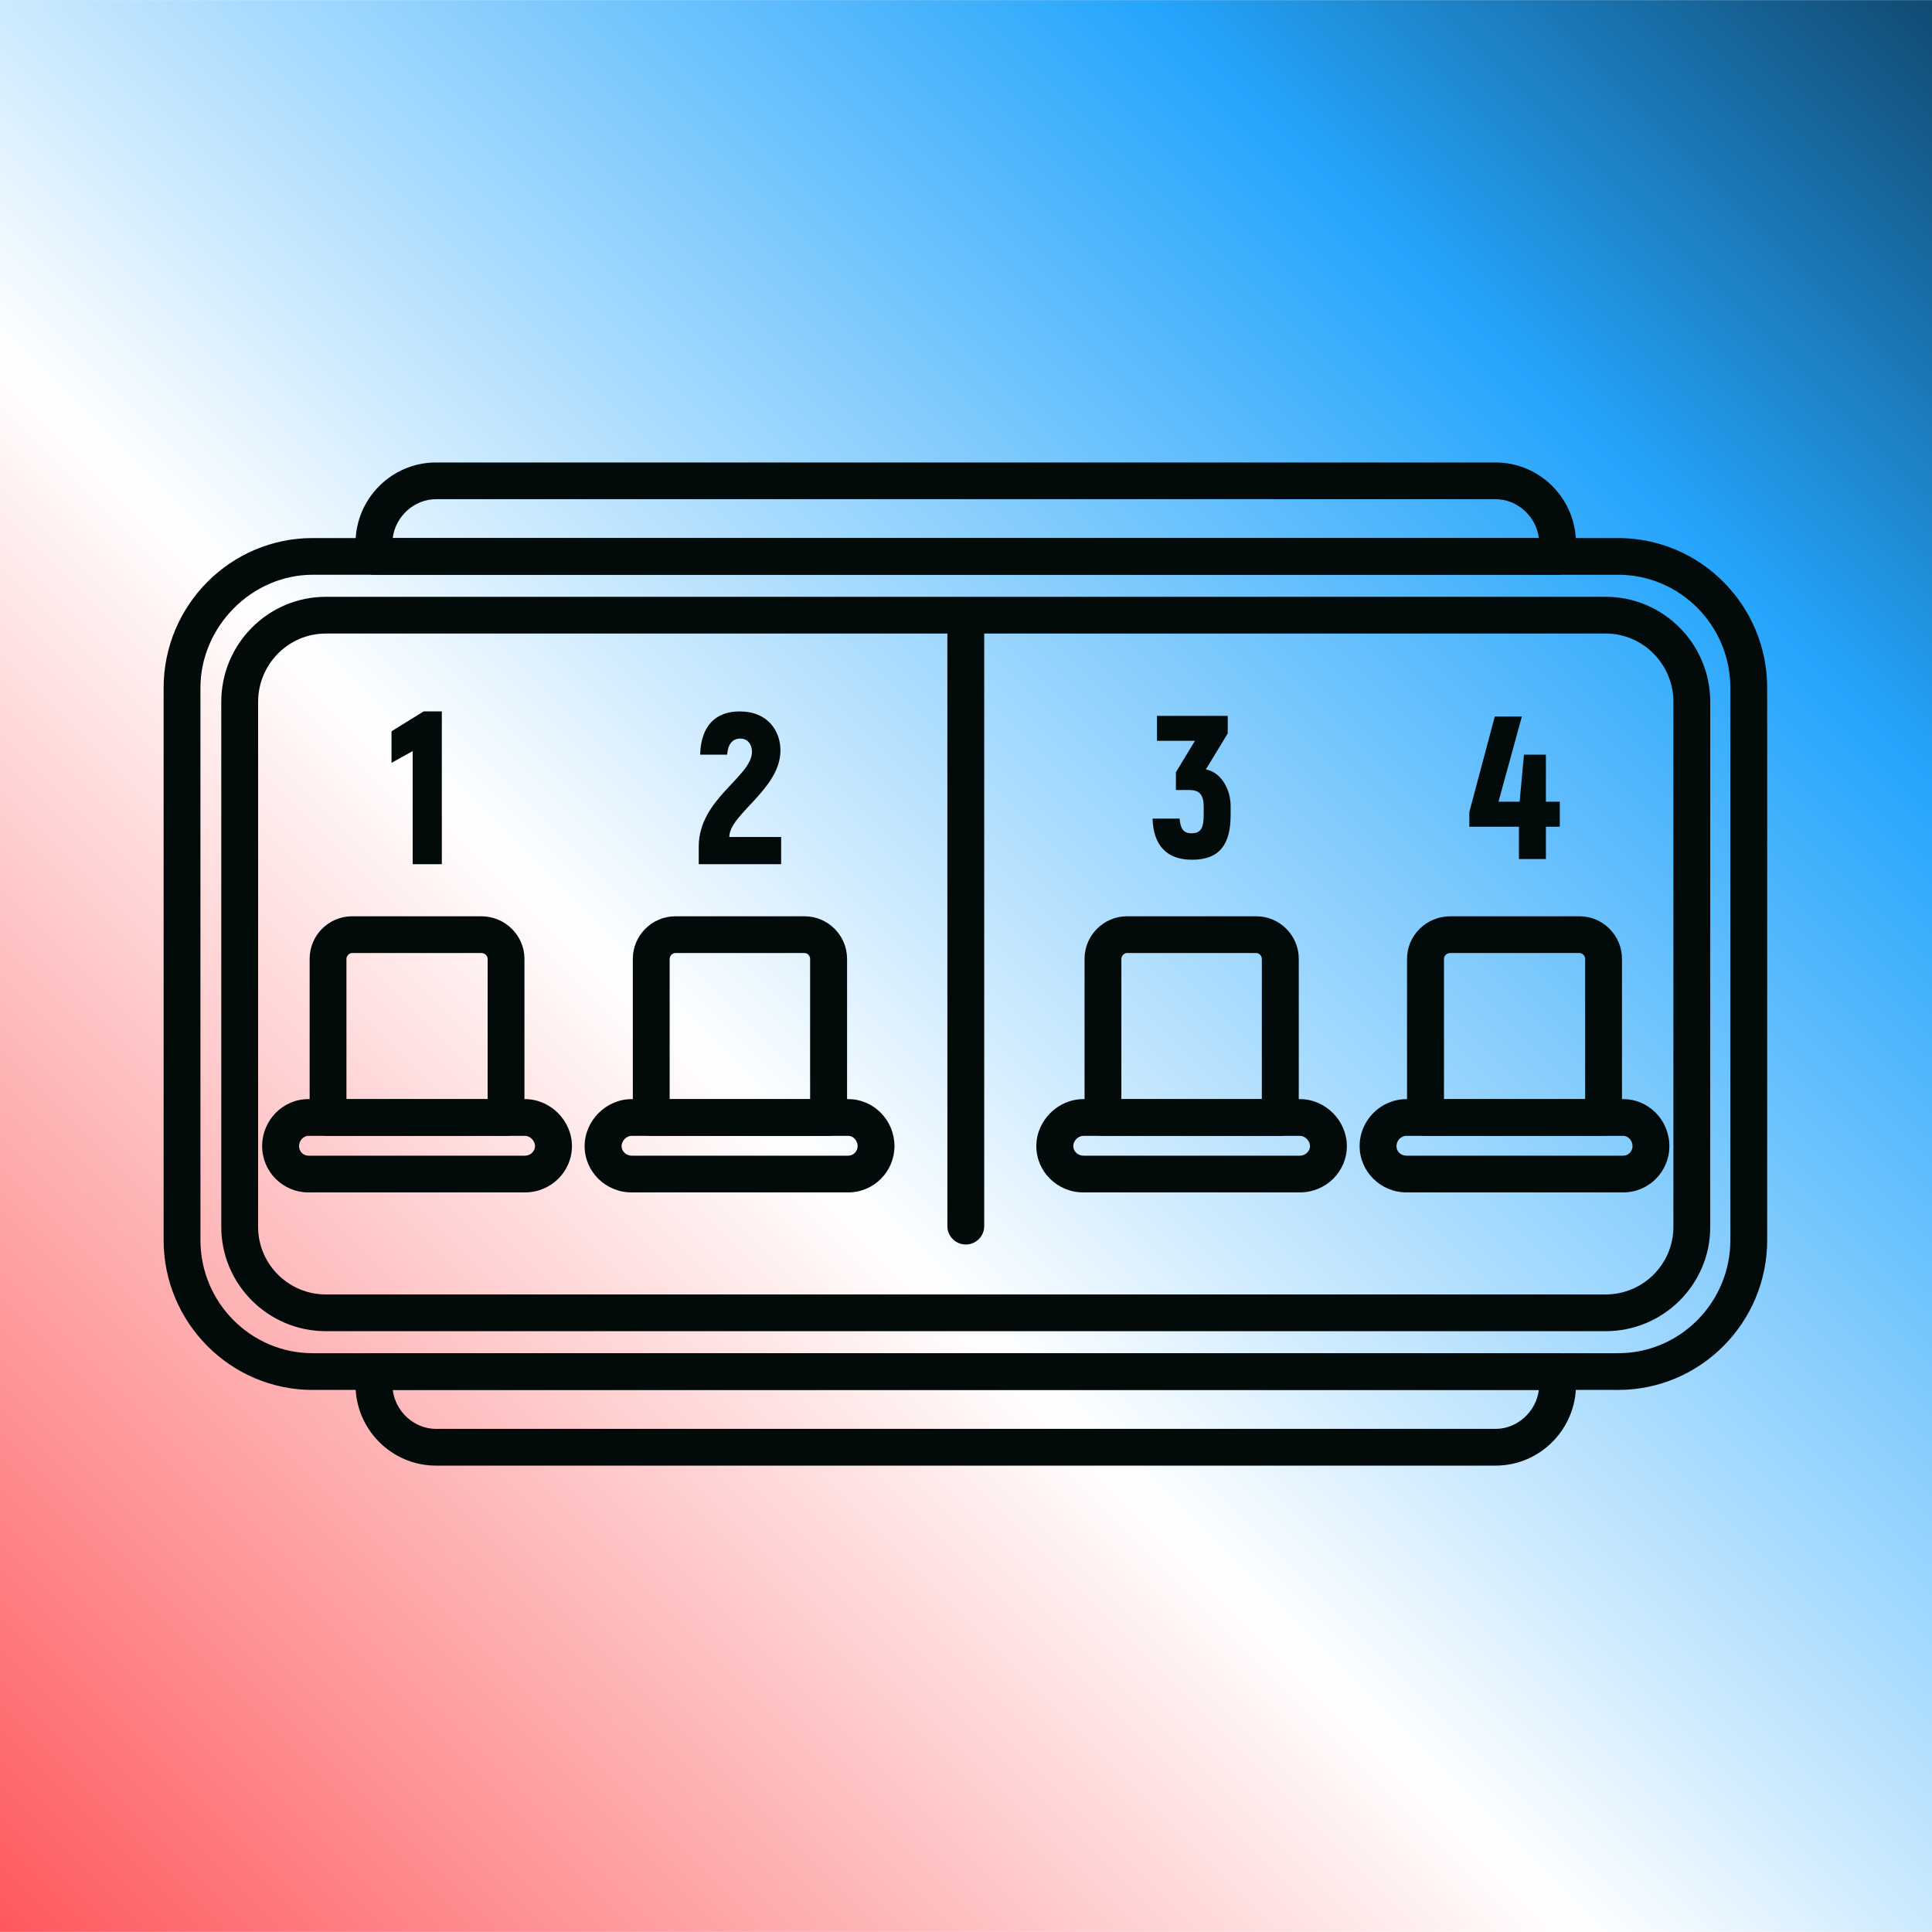 <svg xmlns="http://www.w3.org/2000/svg" xmlns:xlink="http://www.w3.org/1999/xlink" width="100" zoomAndPan="magnify" viewBox="0 0 75 75" height="100" preserveAspectRatio="xMidYMid meet" version="1.0"><defs><clipPath id="0ea6c4e327"><path d="M 0 0.004 L 75 0.004 L 75 74.996 L 0 74.996 Z M 0 0.004 " clip-rule="nonzero"/></clipPath><linearGradient x1="100.003" gradientTransform="matrix(0.25, 0, 0, 0.25, -25, 0.002)" y1="299.997" x2="400.012" gradientUnits="userSpaceOnUse" y2="-0.012" id="a88af1160e"><stop stop-opacity="1" stop-color="rgb(99.431%, 34.479%, 35.901%)" offset="0"/><stop stop-opacity="1" stop-color="rgb(99.435%, 35.104%, 36.511%)" offset="0.004"/><stop stop-opacity="1" stop-color="rgb(99.442%, 35.73%, 37.123%)" offset="0.008"/><stop stop-opacity="1" stop-color="rgb(99.446%, 36.354%, 37.735%)" offset="0.012"/><stop stop-opacity="1" stop-color="rgb(99.452%, 36.98%, 38.347%)" offset="0.016"/><stop stop-opacity="1" stop-color="rgb(99.457%, 37.605%, 38.959%)" offset="0.02"/><stop stop-opacity="1" stop-color="rgb(99.463%, 38.231%, 39.571%)" offset="0.023"/><stop stop-opacity="1" stop-color="rgb(99.467%, 38.857%, 40.182%)" offset="0.027"/><stop stop-opacity="1" stop-color="rgb(99.474%, 39.482%, 40.794%)" offset="0.031"/><stop stop-opacity="1" stop-color="rgb(99.478%, 40.106%, 41.406%)" offset="0.035"/><stop stop-opacity="1" stop-color="rgb(99.484%, 40.732%, 42.018%)" offset="0.039"/><stop stop-opacity="1" stop-color="rgb(99.49%, 41.357%, 42.63%)" offset="0.043"/><stop stop-opacity="1" stop-color="rgb(99.496%, 41.983%, 43.242%)" offset="0.047"/><stop stop-opacity="1" stop-color="rgb(99.501%, 42.607%, 43.852%)" offset="0.051"/><stop stop-opacity="1" stop-color="rgb(99.507%, 43.233%, 44.464%)" offset="0.055"/><stop stop-opacity="1" stop-color="rgb(99.512%, 43.858%, 45.076%)" offset="0.059"/><stop stop-opacity="1" stop-color="rgb(99.518%, 44.484%, 45.688%)" offset="0.062"/><stop stop-opacity="1" stop-color="rgb(99.522%, 45.108%, 46.3%)" offset="0.066"/><stop stop-opacity="1" stop-color="rgb(99.529%, 45.734%, 46.912%)" offset="0.07"/><stop stop-opacity="1" stop-color="rgb(99.533%, 46.359%, 47.523%)" offset="0.074"/><stop stop-opacity="1" stop-color="rgb(99.539%, 46.985%, 48.135%)" offset="0.078"/><stop stop-opacity="1" stop-color="rgb(99.544%, 47.61%, 48.747%)" offset="0.082"/><stop stop-opacity="1" stop-color="rgb(99.55%, 48.236%, 49.359%)" offset="0.086"/><stop stop-opacity="1" stop-color="rgb(99.554%, 48.86%, 49.969%)" offset="0.09"/><stop stop-opacity="1" stop-color="rgb(99.561%, 49.486%, 50.581%)" offset="0.094"/><stop stop-opacity="1" stop-color="rgb(99.565%, 50.111%, 51.193%)" offset="0.098"/><stop stop-opacity="1" stop-color="rgb(99.571%, 50.737%, 51.805%)" offset="0.102"/><stop stop-opacity="1" stop-color="rgb(99.576%, 51.361%, 52.417%)" offset="0.105"/><stop stop-opacity="1" stop-color="rgb(99.582%, 51.987%, 53.029%)" offset="0.109"/><stop stop-opacity="1" stop-color="rgb(99.588%, 52.612%, 53.641%)" offset="0.113"/><stop stop-opacity="1" stop-color="rgb(99.594%, 53.238%, 54.253%)" offset="0.117"/><stop stop-opacity="1" stop-color="rgb(99.599%, 53.864%, 54.865%)" offset="0.121"/><stop stop-opacity="1" stop-color="rgb(99.605%, 54.489%, 55.476%)" offset="0.125"/><stop stop-opacity="1" stop-color="rgb(99.609%, 55.113%, 56.087%)" offset="0.129"/><stop stop-opacity="1" stop-color="rgb(99.615%, 55.739%, 56.699%)" offset="0.133"/><stop stop-opacity="1" stop-color="rgb(99.62%, 56.364%, 57.31%)" offset="0.137"/><stop stop-opacity="1" stop-color="rgb(99.626%, 56.99%, 57.922%)" offset="0.141"/><stop stop-opacity="1" stop-color="rgb(99.631%, 57.614%, 58.534%)" offset="0.145"/><stop stop-opacity="1" stop-color="rgb(99.637%, 58.24%, 59.146%)" offset="0.148"/><stop stop-opacity="1" stop-color="rgb(99.641%, 58.865%, 59.758%)" offset="0.152"/><stop stop-opacity="1" stop-color="rgb(99.648%, 59.491%, 60.37%)" offset="0.156"/><stop stop-opacity="1" stop-color="rgb(99.652%, 60.115%, 60.982%)" offset="0.16"/><stop stop-opacity="1" stop-color="rgb(99.658%, 60.741%, 61.594%)" offset="0.164"/><stop stop-opacity="1" stop-color="rgb(99.663%, 61.366%, 62.204%)" offset="0.168"/><stop stop-opacity="1" stop-color="rgb(99.669%, 61.992%, 62.816%)" offset="0.172"/><stop stop-opacity="1" stop-color="rgb(99.673%, 62.617%, 63.428%)" offset="0.176"/><stop stop-opacity="1" stop-color="rgb(99.68%, 63.243%, 64.04%)" offset="0.18"/><stop stop-opacity="1" stop-color="rgb(99.686%, 63.867%, 64.651%)" offset="0.184"/><stop stop-opacity="1" stop-color="rgb(99.692%, 64.493%, 65.263%)" offset="0.188"/><stop stop-opacity="1" stop-color="rgb(99.696%, 65.118%, 65.875%)" offset="0.191"/><stop stop-opacity="1" stop-color="rgb(99.702%, 65.744%, 66.487%)" offset="0.195"/><stop stop-opacity="1" stop-color="rgb(99.707%, 66.368%, 67.099%)" offset="0.199"/><stop stop-opacity="1" stop-color="rgb(99.713%, 66.994%, 67.711%)" offset="0.203"/><stop stop-opacity="1" stop-color="rgb(99.718%, 67.619%, 68.321%)" offset="0.207"/><stop stop-opacity="1" stop-color="rgb(99.724%, 68.245%, 68.933%)" offset="0.211"/><stop stop-opacity="1" stop-color="rgb(99.728%, 68.871%, 69.545%)" offset="0.215"/><stop stop-opacity="1" stop-color="rgb(99.734%, 69.496%, 70.157%)" offset="0.219"/><stop stop-opacity="1" stop-color="rgb(99.739%, 70.12%, 70.769%)" offset="0.223"/><stop stop-opacity="1" stop-color="rgb(99.745%, 70.746%, 71.381%)" offset="0.227"/><stop stop-opacity="1" stop-color="rgb(99.75%, 71.371%, 71.992%)" offset="0.23"/><stop stop-opacity="1" stop-color="rgb(99.756%, 71.997%, 72.604%)" offset="0.234"/><stop stop-opacity="1" stop-color="rgb(99.76%, 72.621%, 73.216%)" offset="0.238"/><stop stop-opacity="1" stop-color="rgb(99.767%, 73.247%, 73.828%)" offset="0.242"/><stop stop-opacity="1" stop-color="rgb(99.771%, 73.872%, 74.438%)" offset="0.246"/><stop stop-opacity="1" stop-color="rgb(99.777%, 74.498%, 75.05%)" offset="0.25"/><stop stop-opacity="1" stop-color="rgb(99.783%, 75.122%, 75.662%)" offset="0.254"/><stop stop-opacity="1" stop-color="rgb(99.789%, 75.748%, 76.274%)" offset="0.258"/><stop stop-opacity="1" stop-color="rgb(99.794%, 76.373%, 76.886%)" offset="0.262"/><stop stop-opacity="1" stop-color="rgb(99.8%, 76.999%, 77.498%)" offset="0.266"/><stop stop-opacity="1" stop-color="rgb(99.805%, 77.625%, 78.11%)" offset="0.27"/><stop stop-opacity="1" stop-color="rgb(99.811%, 78.25%, 78.722%)" offset="0.273"/><stop stop-opacity="1" stop-color="rgb(99.815%, 78.874%, 79.333%)" offset="0.277"/><stop stop-opacity="1" stop-color="rgb(99.821%, 79.5%, 79.945%)" offset="0.281"/><stop stop-opacity="1" stop-color="rgb(99.826%, 80.125%, 80.556%)" offset="0.285"/><stop stop-opacity="1" stop-color="rgb(99.832%, 80.751%, 81.168%)" offset="0.289"/><stop stop-opacity="1" stop-color="rgb(99.837%, 81.375%, 81.779%)" offset="0.293"/><stop stop-opacity="1" stop-color="rgb(99.843%, 82.001%, 82.391%)" offset="0.297"/><stop stop-opacity="1" stop-color="rgb(99.847%, 82.626%, 83.003%)" offset="0.301"/><stop stop-opacity="1" stop-color="rgb(99.854%, 83.252%, 83.615%)" offset="0.305"/><stop stop-opacity="1" stop-color="rgb(99.858%, 83.876%, 84.227%)" offset="0.309"/><stop stop-opacity="1" stop-color="rgb(99.864%, 84.502%, 84.839%)" offset="0.312"/><stop stop-opacity="1" stop-color="rgb(99.869%, 85.127%, 85.451%)" offset="0.316"/><stop stop-opacity="1" stop-color="rgb(99.875%, 85.753%, 86.063%)" offset="0.32"/><stop stop-opacity="1" stop-color="rgb(99.881%, 86.378%, 86.673%)" offset="0.324"/><stop stop-opacity="1" stop-color="rgb(99.887%, 87.004%, 87.285%)" offset="0.328"/><stop stop-opacity="1" stop-color="rgb(99.892%, 87.628%, 87.897%)" offset="0.332"/><stop stop-opacity="1" stop-color="rgb(99.898%, 88.254%, 88.509%)" offset="0.336"/><stop stop-opacity="1" stop-color="rgb(99.902%, 88.879%, 89.12%)" offset="0.34"/><stop stop-opacity="1" stop-color="rgb(99.908%, 89.505%, 89.732%)" offset="0.344"/><stop stop-opacity="1" stop-color="rgb(99.913%, 90.129%, 90.344%)" offset="0.348"/><stop stop-opacity="1" stop-color="rgb(99.919%, 90.755%, 90.956%)" offset="0.352"/><stop stop-opacity="1" stop-color="rgb(99.924%, 91.38%, 91.568%)" offset="0.355"/><stop stop-opacity="1" stop-color="rgb(99.93%, 92.006%, 92.18%)" offset="0.359"/><stop stop-opacity="1" stop-color="rgb(99.934%, 92.632%, 92.79%)" offset="0.363"/><stop stop-opacity="1" stop-color="rgb(99.94%, 93.257%, 93.402%)" offset="0.367"/><stop stop-opacity="1" stop-color="rgb(99.945%, 93.881%, 94.014%)" offset="0.371"/><stop stop-opacity="1" stop-color="rgb(99.951%, 94.507%, 94.626%)" offset="0.375"/><stop stop-opacity="1" stop-color="rgb(99.956%, 95.132%, 95.238%)" offset="0.379"/><stop stop-opacity="1" stop-color="rgb(99.962%, 95.758%, 95.85%)" offset="0.383"/><stop stop-opacity="1" stop-color="rgb(99.966%, 96.382%, 96.461%)" offset="0.387"/><stop stop-opacity="1" stop-color="rgb(99.973%, 97.008%, 97.073%)" offset="0.391"/><stop stop-opacity="1" stop-color="rgb(99.979%, 97.633%, 97.685%)" offset="0.395"/><stop stop-opacity="1" stop-color="rgb(99.985%, 98.259%, 98.297%)" offset="0.398"/><stop stop-opacity="1" stop-color="rgb(99.989%, 98.883%, 98.907%)" offset="0.402"/><stop stop-opacity="1" stop-color="rgb(99.995%, 99.509%, 99.519%)" offset="0.406"/><stop stop-opacity="1" stop-color="rgb(99.474%, 99.538%, 99.751%)" offset="0.41"/><stop stop-opacity="1" stop-color="rgb(98.952%, 99.567%, 99.985%)" offset="0.414"/><stop stop-opacity="1" stop-color="rgb(98.091%, 99.211%, 99.973%)" offset="0.418"/><stop stop-opacity="1" stop-color="rgb(97.231%, 98.856%, 99.96%)" offset="0.422"/><stop stop-opacity="1" stop-color="rgb(96.37%, 98.5%, 99.948%)" offset="0.426"/><stop stop-opacity="1" stop-color="rgb(95.509%, 98.145%, 99.936%)" offset="0.43"/><stop stop-opacity="1" stop-color="rgb(94.647%, 97.789%, 99.924%)" offset="0.434"/><stop stop-opacity="1" stop-color="rgb(93.787%, 97.435%, 99.911%)" offset="0.438"/><stop stop-opacity="1" stop-color="rgb(92.926%, 97.079%, 99.899%)" offset="0.441"/><stop stop-opacity="1" stop-color="rgb(92.065%, 96.724%, 99.889%)" offset="0.445"/><stop stop-opacity="1" stop-color="rgb(91.205%, 96.368%, 99.876%)" offset="0.449"/><stop stop-opacity="1" stop-color="rgb(90.344%, 96.013%, 99.864%)" offset="0.453"/><stop stop-opacity="1" stop-color="rgb(89.482%, 95.657%, 99.852%)" offset="0.457"/><stop stop-opacity="1" stop-color="rgb(88.622%, 95.302%, 99.84%)" offset="0.461"/><stop stop-opacity="1" stop-color="rgb(87.761%, 94.946%, 99.828%)" offset="0.465"/><stop stop-opacity="1" stop-color="rgb(86.9%, 94.591%, 99.815%)" offset="0.469"/><stop stop-opacity="1" stop-color="rgb(86.04%, 94.235%, 99.803%)" offset="0.473"/><stop stop-opacity="1" stop-color="rgb(85.179%, 93.881%, 99.791%)" offset="0.477"/><stop stop-opacity="1" stop-color="rgb(84.319%, 93.526%, 99.779%)" offset="0.48"/><stop stop-opacity="1" stop-color="rgb(83.458%, 93.17%, 99.767%)" offset="0.484"/><stop stop-opacity="1" stop-color="rgb(82.596%, 92.815%, 99.754%)" offset="0.488"/><stop stop-opacity="1" stop-color="rgb(81.735%, 92.459%, 99.744%)" offset="0.492"/><stop stop-opacity="1" stop-color="rgb(80.875%, 92.104%, 99.731%)" offset="0.496"/><stop stop-opacity="1" stop-color="rgb(80.014%, 91.748%, 99.719%)" offset="0.5"/><stop stop-opacity="1" stop-color="rgb(79.153%, 91.393%, 99.707%)" offset="0.504"/><stop stop-opacity="1" stop-color="rgb(78.293%, 91.037%, 99.695%)" offset="0.508"/><stop stop-opacity="1" stop-color="rgb(77.431%, 90.681%, 99.683%)" offset="0.512"/><stop stop-opacity="1" stop-color="rgb(76.57%, 90.326%, 99.67%)" offset="0.516"/><stop stop-opacity="1" stop-color="rgb(75.71%, 89.97%, 99.658%)" offset="0.52"/><stop stop-opacity="1" stop-color="rgb(74.849%, 89.616%, 99.646%)" offset="0.523"/><stop stop-opacity="1" stop-color="rgb(73.988%, 89.261%, 99.634%)" offset="0.527"/><stop stop-opacity="1" stop-color="rgb(73.128%, 88.905%, 99.622%)" offset="0.531"/><stop stop-opacity="1" stop-color="rgb(72.267%, 88.55%, 99.609%)" offset="0.535"/><stop stop-opacity="1" stop-color="rgb(71.407%, 88.194%, 99.597%)" offset="0.539"/><stop stop-opacity="1" stop-color="rgb(70.544%, 87.839%, 99.585%)" offset="0.543"/><stop stop-opacity="1" stop-color="rgb(69.684%, 87.483%, 99.574%)" offset="0.547"/><stop stop-opacity="1" stop-color="rgb(68.823%, 87.128%, 99.562%)" offset="0.551"/><stop stop-opacity="1" stop-color="rgb(67.963%, 86.772%, 99.55%)" offset="0.555"/><stop stop-opacity="1" stop-color="rgb(67.102%, 86.417%, 99.538%)" offset="0.559"/><stop stop-opacity="1" stop-color="rgb(66.241%, 86.061%, 99.525%)" offset="0.562"/><stop stop-opacity="1" stop-color="rgb(65.381%, 85.706%, 99.513%)" offset="0.566"/><stop stop-opacity="1" stop-color="rgb(64.52%, 85.352%, 99.501%)" offset="0.57"/><stop stop-opacity="1" stop-color="rgb(63.658%, 84.996%, 99.489%)" offset="0.574"/><stop stop-opacity="1" stop-color="rgb(62.798%, 84.641%, 99.477%)" offset="0.578"/><stop stop-opacity="1" stop-color="rgb(61.937%, 84.285%, 99.464%)" offset="0.582"/><stop stop-opacity="1" stop-color="rgb(61.076%, 83.929%, 99.452%)" offset="0.586"/><stop stop-opacity="1" stop-color="rgb(60.216%, 83.574%, 99.44%)" offset="0.59"/><stop stop-opacity="1" stop-color="rgb(59.355%, 83.218%, 99.429%)" offset="0.594"/><stop stop-opacity="1" stop-color="rgb(58.493%, 82.863%, 99.417%)" offset="0.598"/><stop stop-opacity="1" stop-color="rgb(57.632%, 82.507%, 99.405%)" offset="0.602"/><stop stop-opacity="1" stop-color="rgb(56.772%, 82.152%, 99.393%)" offset="0.605"/><stop stop-opacity="1" stop-color="rgb(55.911%, 81.796%, 99.38%)" offset="0.609"/><stop stop-opacity="1" stop-color="rgb(55.051%, 81.441%, 99.368%)" offset="0.613"/><stop stop-opacity="1" stop-color="rgb(54.19%, 81.087%, 99.356%)" offset="0.617"/><stop stop-opacity="1" stop-color="rgb(53.329%, 80.731%, 99.344%)" offset="0.621"/><stop stop-opacity="1" stop-color="rgb(52.469%, 80.376%, 99.332%)" offset="0.625"/><stop stop-opacity="1" stop-color="rgb(51.607%, 80.02%, 99.319%)" offset="0.629"/><stop stop-opacity="1" stop-color="rgb(50.746%, 79.665%, 99.307%)" offset="0.633"/><stop stop-opacity="1" stop-color="rgb(49.886%, 79.309%, 99.295%)" offset="0.637"/><stop stop-opacity="1" stop-color="rgb(49.025%, 78.954%, 99.284%)" offset="0.641"/><stop stop-opacity="1" stop-color="rgb(48.164%, 78.598%, 99.272%)" offset="0.645"/><stop stop-opacity="1" stop-color="rgb(47.304%, 78.242%, 99.26%)" offset="0.648"/><stop stop-opacity="1" stop-color="rgb(46.442%, 77.887%, 99.248%)" offset="0.652"/><stop stop-opacity="1" stop-color="rgb(45.581%, 77.531%, 99.236%)" offset="0.656"/><stop stop-opacity="1" stop-color="rgb(44.72%, 77.176%, 99.223%)" offset="0.66"/><stop stop-opacity="1" stop-color="rgb(43.86%, 76.822%, 99.211%)" offset="0.664"/><stop stop-opacity="1" stop-color="rgb(42.999%, 76.466%, 99.199%)" offset="0.668"/><stop stop-opacity="1" stop-color="rgb(42.139%, 76.111%, 99.187%)" offset="0.672"/><stop stop-opacity="1" stop-color="rgb(41.278%, 75.755%, 99.174%)" offset="0.676"/><stop stop-opacity="1" stop-color="rgb(40.417%, 75.4%, 99.162%)" offset="0.68"/><stop stop-opacity="1" stop-color="rgb(39.555%, 75.044%, 99.15%)" offset="0.684"/><stop stop-opacity="1" stop-color="rgb(38.695%, 74.689%, 99.139%)" offset="0.688"/><stop stop-opacity="1" stop-color="rgb(37.834%, 74.333%, 99.127%)" offset="0.691"/><stop stop-opacity="1" stop-color="rgb(36.974%, 73.978%, 99.115%)" offset="0.695"/><stop stop-opacity="1" stop-color="rgb(36.113%, 73.622%, 99.103%)" offset="0.699"/><stop stop-opacity="1" stop-color="rgb(35.252%, 73.267%, 99.091%)" offset="0.703"/><stop stop-opacity="1" stop-color="rgb(34.39%, 72.911%, 99.078%)" offset="0.707"/><stop stop-opacity="1" stop-color="rgb(33.53%, 72.557%, 99.066%)" offset="0.711"/><stop stop-opacity="1" stop-color="rgb(32.669%, 72.202%, 99.054%)" offset="0.715"/><stop stop-opacity="1" stop-color="rgb(31.808%, 71.846%, 99.042%)" offset="0.719"/><stop stop-opacity="1" stop-color="rgb(30.948%, 71.49%, 99.03%)" offset="0.723"/><stop stop-opacity="1" stop-color="rgb(30.087%, 71.135%, 99.017%)" offset="0.727"/><stop stop-opacity="1" stop-color="rgb(29.227%, 70.779%, 99.005%)" offset="0.73"/><stop stop-opacity="1" stop-color="rgb(28.366%, 70.424%, 98.994%)" offset="0.734"/><stop stop-opacity="1" stop-color="rgb(27.504%, 70.068%, 98.982%)" offset="0.738"/><stop stop-opacity="1" stop-color="rgb(26.643%, 69.713%, 98.97%)" offset="0.742"/><stop stop-opacity="1" stop-color="rgb(25.783%, 69.357%, 98.958%)" offset="0.746"/><stop stop-opacity="1" stop-color="rgb(24.922%, 69.002%, 98.946%)" offset="0.75"/><stop stop-opacity="1" stop-color="rgb(24.062%, 68.646%, 98.933%)" offset="0.754"/><stop stop-opacity="1" stop-color="rgb(23.201%, 68.292%, 98.921%)" offset="0.758"/><stop stop-opacity="1" stop-color="rgb(22.339%, 67.937%, 98.909%)" offset="0.762"/><stop stop-opacity="1" stop-color="rgb(21.478%, 67.581%, 98.897%)" offset="0.766"/><stop stop-opacity="1" stop-color="rgb(20.618%, 67.226%, 98.885%)" offset="0.77"/><stop stop-opacity="1" stop-color="rgb(19.757%, 66.87%, 98.872%)" offset="0.773"/><stop stop-opacity="1" stop-color="rgb(18.896%, 66.515%, 98.86%)" offset="0.777"/><stop stop-opacity="1" stop-color="rgb(18.036%, 66.159%, 98.849%)" offset="0.781"/><stop stop-opacity="1" stop-color="rgb(17.175%, 65.804%, 98.837%)" offset="0.785"/><stop stop-opacity="1" stop-color="rgb(16.315%, 65.448%, 98.825%)" offset="0.789"/><stop stop-opacity="1" stop-color="rgb(15.453%, 65.092%, 98.813%)" offset="0.793"/><stop stop-opacity="1" stop-color="rgb(14.592%, 64.738%, 98.801%)" offset="0.797"/><stop stop-opacity="1" stop-color="rgb(14.4%, 64.072%, 97.812%)" offset="0.801"/><stop stop-opacity="1" stop-color="rgb(14.209%, 63.405%, 96.823%)" offset="0.805"/><stop stop-opacity="1" stop-color="rgb(14.055%, 62.72%, 95.778%)" offset="0.809"/><stop stop-opacity="1" stop-color="rgb(13.902%, 62.036%, 94.733%)" offset="0.812"/><stop stop-opacity="1" stop-color="rgb(13.748%, 61.351%, 93.687%)" offset="0.816"/><stop stop-opacity="1" stop-color="rgb(13.596%, 60.667%, 92.642%)" offset="0.82"/><stop stop-opacity="1" stop-color="rgb(13.441%, 59.982%, 91.597%)" offset="0.824"/><stop stop-opacity="1" stop-color="rgb(13.289%, 59.299%, 90.552%)" offset="0.828"/><stop stop-opacity="1" stop-color="rgb(13.135%, 58.614%, 89.507%)" offset="0.832"/><stop stop-opacity="1" stop-color="rgb(12.982%, 57.93%, 88.463%)" offset="0.836"/><stop stop-opacity="1" stop-color="rgb(12.828%, 57.245%, 87.418%)" offset="0.84"/><stop stop-opacity="1" stop-color="rgb(12.675%, 56.561%, 86.372%)" offset="0.844"/><stop stop-opacity="1" stop-color="rgb(12.521%, 55.876%, 85.327%)" offset="0.848"/><stop stop-opacity="1" stop-color="rgb(12.369%, 55.193%, 84.282%)" offset="0.852"/><stop stop-opacity="1" stop-color="rgb(12.215%, 54.507%, 83.237%)" offset="0.855"/><stop stop-opacity="1" stop-color="rgb(12.062%, 53.824%, 82.193%)" offset="0.859"/><stop stop-opacity="1" stop-color="rgb(11.908%, 53.139%, 81.148%)" offset="0.863"/><stop stop-opacity="1" stop-color="rgb(11.755%, 52.455%, 80.103%)" offset="0.867"/><stop stop-opacity="1" stop-color="rgb(11.601%, 51.77%, 79.057%)" offset="0.871"/><stop stop-opacity="1" stop-color="rgb(11.449%, 51.086%, 78.012%)" offset="0.875"/><stop stop-opacity="1" stop-color="rgb(11.295%, 50.401%, 76.967%)" offset="0.879"/><stop stop-opacity="1" stop-color="rgb(11.142%, 49.718%, 75.923%)" offset="0.883"/><stop stop-opacity="1" stop-color="rgb(10.988%, 49.033%, 74.878%)" offset="0.887"/><stop stop-opacity="1" stop-color="rgb(10.835%, 48.349%, 73.833%)" offset="0.891"/><stop stop-opacity="1" stop-color="rgb(10.681%, 47.664%, 72.787%)" offset="0.895"/><stop stop-opacity="1" stop-color="rgb(10.529%, 46.98%, 71.742%)" offset="0.898"/><stop stop-opacity="1" stop-color="rgb(10.374%, 46.297%, 70.697%)" offset="0.902"/><stop stop-opacity="1" stop-color="rgb(10.222%, 45.613%, 69.653%)" offset="0.906"/><stop stop-opacity="1" stop-color="rgb(10.068%, 44.928%, 68.608%)" offset="0.91"/><stop stop-opacity="1" stop-color="rgb(9.915%, 44.244%, 67.563%)" offset="0.914"/><stop stop-opacity="1" stop-color="rgb(9.761%, 43.559%, 66.518%)" offset="0.918"/><stop stop-opacity="1" stop-color="rgb(9.608%, 42.876%, 65.472%)" offset="0.922"/><stop stop-opacity="1" stop-color="rgb(9.454%, 42.191%, 64.427%)" offset="0.926"/><stop stop-opacity="1" stop-color="rgb(9.302%, 41.507%, 63.383%)" offset="0.93"/><stop stop-opacity="1" stop-color="rgb(9.148%, 40.822%, 62.338%)" offset="0.934"/><stop stop-opacity="1" stop-color="rgb(8.995%, 40.138%, 61.293%)" offset="0.938"/><stop stop-opacity="1" stop-color="rgb(8.841%, 39.453%, 60.248%)" offset="0.941"/><stop stop-opacity="1" stop-color="rgb(8.688%, 38.77%, 59.203%)" offset="0.945"/><stop stop-opacity="1" stop-color="rgb(8.534%, 38.084%, 58.157%)" offset="0.949"/><stop stop-opacity="1" stop-color="rgb(8.382%, 37.401%, 57.112%)" offset="0.953"/><stop stop-opacity="1" stop-color="rgb(8.228%, 36.716%, 56.067%)" offset="0.957"/><stop stop-opacity="1" stop-color="rgb(8.075%, 36.032%, 55.023%)" offset="0.961"/><stop stop-opacity="1" stop-color="rgb(7.921%, 35.347%, 53.978%)" offset="0.965"/><stop stop-opacity="1" stop-color="rgb(7.768%, 34.663%, 52.933%)" offset="0.969"/><stop stop-opacity="1" stop-color="rgb(7.614%, 33.978%, 51.888%)" offset="0.973"/><stop stop-opacity="1" stop-color="rgb(7.462%, 33.295%, 50.842%)" offset="0.977"/><stop stop-opacity="1" stop-color="rgb(7.307%, 32.61%, 49.797%)" offset="0.98"/><stop stop-opacity="1" stop-color="rgb(7.155%, 31.926%, 48.753%)" offset="0.984"/><stop stop-opacity="1" stop-color="rgb(7.001%, 31.241%, 47.708%)" offset="0.988"/><stop stop-opacity="1" stop-color="rgb(6.848%, 30.557%, 46.663%)" offset="0.992"/><stop stop-opacity="1" stop-color="rgb(6.694%, 29.872%, 45.618%)" offset="0.996"/><stop stop-opacity="1" stop-color="rgb(6.541%, 29.189%, 44.572%)" offset="1"/></linearGradient><clipPath id="5451287139"><path d="M 13 17.914 L 62 17.914 L 62 56.914 L 13 56.914 Z M 13 17.914 " clip-rule="nonzero"/></clipPath><clipPath id="150a28e32e"><path d="M 6.352 20 L 68.602 20 L 68.602 54 L 6.352 54 Z M 6.352 20 " clip-rule="nonzero"/></clipPath></defs><rect x="-7.5" width="90" fill="#ffffff" y="-7.5" height="90" fill-opacity="1"/><rect x="-7.5" width="90" fill="#ffffff" y="-7.5" height="90" fill-opacity="1"/><g clip-path="url(#0ea6c4e327)"><path fill="url(#a88af1160e)" d="M 0 0.004 L 0 74.996 L 75 74.996 L 75 0.004 Z M 0 0.004 " fill-rule="nonzero"/></g><g clip-path="url(#5451287139)"><path fill="#020b0a" d="M 58.059 56.895 L 16.926 56.895 C 15.203 56.895 13.801 55.488 13.801 53.758 L 13.801 53.246 C 13.801 52.852 14.121 52.531 14.52 52.531 L 60.465 52.531 C 60.859 52.531 61.18 52.852 61.18 53.246 L 61.18 53.758 C 61.18 55.488 59.777 56.895 58.059 56.895 Z M 15.246 53.957 C 15.348 54.793 16.074 55.469 16.926 55.469 L 58.059 55.469 C 58.906 55.469 59.637 54.793 59.738 53.957 Z M 60.465 22.312 L 14.52 22.312 C 14.121 22.312 13.801 21.996 13.801 21.602 L 13.801 21.09 C 13.801 19.359 15.203 17.953 16.926 17.953 L 58.059 17.953 C 59.777 17.953 61.18 19.359 61.18 21.09 L 61.18 21.602 C 61.18 21.996 60.859 22.312 60.465 22.312 Z M 15.246 20.887 L 59.738 20.887 C 59.637 20.051 58.906 19.379 58.059 19.379 L 16.926 19.379 C 16.074 19.379 15.348 20.051 15.246 20.887 Z M 15.246 20.887 " fill-opacity="1" fill-rule="nonzero"/></g><g clip-path="url(#150a28e32e)"><path fill="#020b0a" d="M 62.816 53.957 L 12.137 53.957 C 8.949 53.957 6.352 51.348 6.352 48.141 L 6.352 26.703 C 6.352 23.496 8.949 20.887 12.137 20.887 L 62.816 20.887 C 66.008 20.887 68.602 23.496 68.602 26.703 L 68.602 48.141 C 68.602 51.348 66.008 53.957 62.816 53.957 Z M 12.137 22.312 C 9.777 22.312 7.781 24.324 7.781 26.703 L 7.781 48.141 C 7.781 50.562 9.738 52.531 12.137 52.531 L 62.816 52.531 C 65.219 52.531 67.172 50.562 67.172 48.141 L 67.172 26.703 C 67.172 24.281 65.219 22.312 62.816 22.312 Z M 12.137 22.312 " fill-opacity="1" fill-rule="nonzero"/></g><path fill="#020b0a" d="M 62.336 51.676 L 12.648 51.676 C 10.41 51.676 8.59 49.859 8.59 47.629 L 8.59 27.246 C 8.59 24.996 10.41 23.168 12.648 23.168 L 62.336 23.168 C 64.57 23.168 66.391 24.996 66.391 27.246 L 66.391 47.629 C 66.395 49.859 64.57 51.676 62.336 51.676 Z M 12.648 24.594 C 11.199 24.594 10.02 25.785 10.02 27.246 L 10.02 47.629 C 10.02 49.074 11.199 50.25 12.648 50.25 L 62.336 50.25 C 63.781 50.25 64.961 49.074 64.961 47.629 L 64.961 27.246 C 64.961 25.785 63.781 24.594 62.336 24.594 L 38.207 24.594 L 38.207 47.602 C 38.207 47.992 37.887 48.312 37.492 48.312 C 37.098 48.312 36.777 47.992 36.777 47.602 L 36.777 24.594 Z M 12.648 24.594 " fill-opacity="1" fill-rule="nonzero"/><path fill="#020b0a" d="M 19.645 44.094 L 12.734 44.094 C 12.34 44.094 12.02 43.773 12.02 43.383 L 12.02 37.223 C 12.02 36.312 12.758 35.57 13.668 35.57 L 18.684 35.57 C 19.609 35.57 20.359 36.312 20.359 37.223 L 20.359 43.383 C 20.359 43.773 20.039 44.094 19.645 44.094 Z M 13.449 42.668 L 18.93 42.668 L 18.93 37.223 C 18.93 37.098 18.82 36.996 18.684 36.996 L 13.668 36.996 C 13.555 36.996 13.449 37.105 13.449 37.223 Z M 13.449 42.668 " fill-opacity="1" fill-rule="nonzero"/><path fill="#020b0a" d="M 20.383 46.289 L 11.969 46.289 C 10.98 46.289 10.176 45.484 10.176 44.492 C 10.176 43.488 10.98 42.668 11.969 42.668 L 20.383 42.668 C 21.367 42.668 22.203 43.504 22.203 44.492 C 22.203 45.484 21.387 46.289 20.383 46.289 Z M 11.969 44.094 C 11.777 44.094 11.609 44.281 11.609 44.492 C 11.609 44.695 11.77 44.863 11.969 44.863 L 20.383 44.863 C 20.59 44.863 20.77 44.691 20.77 44.492 C 20.77 44.289 20.582 44.094 20.383 44.094 Z M 11.969 44.094 " fill-opacity="1" fill-rule="nonzero"/><path fill="#020b0a" d="M 32.164 44.094 L 25.281 44.094 C 24.887 44.094 24.566 43.773 24.566 43.383 L 24.566 37.223 C 24.566 36.312 25.309 35.57 26.219 35.57 L 31.23 35.57 C 32.141 35.57 32.883 36.312 32.883 37.223 L 32.883 43.383 C 32.883 43.773 32.562 44.094 32.164 44.094 Z M 25.996 42.668 L 31.449 42.668 L 31.449 37.223 C 31.449 37.105 31.348 36.996 31.23 36.996 L 26.219 36.996 C 26.102 36.996 25.996 37.105 25.996 37.223 Z M 25.996 42.668 " fill-opacity="1" fill-rule="nonzero"/><path fill="#020b0a" d="M 32.93 46.289 L 24.516 46.289 C 23.512 46.289 22.695 45.484 22.695 44.492 C 22.695 43.504 23.531 42.668 24.516 42.668 L 32.93 42.668 C 33.918 42.668 34.723 43.488 34.723 44.492 C 34.723 45.484 33.918 46.289 32.93 46.289 Z M 24.516 44.094 C 24.316 44.094 24.129 44.289 24.129 44.492 C 24.129 44.691 24.309 44.863 24.516 44.863 L 32.93 44.863 C 33.129 44.863 33.293 44.695 33.293 44.492 C 33.293 44.281 33.125 44.094 32.93 44.094 Z M 24.516 44.094 " fill-opacity="1" fill-rule="nonzero"/><path fill="#020b0a" d="M 49.699 44.094 L 42.816 44.094 C 42.422 44.094 42.102 43.773 42.102 43.383 L 42.102 37.223 C 42.102 36.312 42.844 35.57 43.75 35.57 L 48.766 35.57 C 49.676 35.57 50.418 36.312 50.418 37.223 L 50.418 43.383 C 50.414 43.773 50.094 44.094 49.699 44.094 Z M 43.531 42.668 L 48.984 42.668 L 48.984 37.223 C 48.984 37.105 48.879 36.996 48.766 36.996 L 43.75 36.996 C 43.637 36.996 43.531 37.105 43.531 37.223 Z M 43.531 42.668 " fill-opacity="1" fill-rule="nonzero"/><path fill="#020b0a" d="M 50.465 46.289 L 42.051 46.289 C 41.047 46.289 40.23 45.484 40.23 44.492 C 40.23 43.504 41.066 42.668 42.051 42.668 L 50.465 42.668 C 51.453 42.668 52.285 43.504 52.285 44.492 C 52.285 45.484 51.469 46.289 50.465 46.289 Z M 42.051 44.094 C 41.852 44.094 41.664 44.289 41.664 44.492 C 41.664 44.691 41.844 44.863 42.051 44.863 L 50.465 44.863 C 50.672 44.863 50.855 44.691 50.855 44.492 C 50.855 44.289 50.664 44.094 50.465 44.094 Z M 42.051 44.094 " fill-opacity="1" fill-rule="nonzero"/><path fill="#020b0a" d="M 62.25 44.094 L 55.336 44.094 C 54.941 44.094 54.621 43.773 54.621 43.383 L 54.621 37.223 C 54.621 36.312 55.375 35.57 56.301 35.57 L 61.316 35.57 C 62.223 35.57 62.965 36.312 62.965 37.223 L 62.965 43.383 C 62.965 43.773 62.645 44.094 62.25 44.094 Z M 56.055 42.668 L 61.535 42.668 L 61.535 37.223 C 61.535 37.105 61.43 36.996 61.316 36.996 L 56.301 36.996 C 56.164 36.996 56.055 37.098 56.055 37.223 Z M 56.055 42.668 " fill-opacity="1" fill-rule="nonzero"/><path fill="#020b0a" d="M 63.016 46.289 L 54.602 46.289 C 53.598 46.289 52.781 45.484 52.781 44.492 C 52.781 43.488 53.598 42.668 54.602 42.668 L 63.016 42.668 C 64.004 42.668 64.805 43.488 64.805 44.492 C 64.805 45.484 64.004 46.289 63.016 46.289 Z M 54.602 44.094 C 54.359 44.094 54.211 44.301 54.211 44.492 C 54.211 44.703 54.379 44.863 54.602 44.863 L 63.016 44.863 C 63.215 44.863 63.375 44.695 63.375 44.492 C 63.375 44.281 63.207 44.094 63.016 44.094 Z M 54.602 44.094 " fill-opacity="1" fill-rule="nonzero"/><path fill="#020b0a" d="M 16.445 27.617 L 15.199 28.387 L 15.199 29.613 L 16.02 29.156 L 16.02 33.547 L 17.152 33.547 L 17.152 27.617 Z M 16.445 27.617 " fill-opacity="1" fill-rule="nonzero"/><path fill="#020b0a" d="M 27.125 33.547 L 30.324 33.547 L 30.324 32.492 L 28.312 32.492 C 28.312 31.605 30.297 30.637 30.297 29.129 C 30.297 28.387 29.816 27.617 28.711 27.617 C 27.773 27.617 27.207 28.188 27.18 29.297 L 28.227 29.297 C 28.258 28.898 28.426 28.672 28.738 28.672 C 29.051 28.672 29.191 28.926 29.191 29.184 C 29.191 30.152 27.125 31.008 27.125 32.863 Z M 27.125 33.547 " fill-opacity="1" fill-rule="nonzero"/><path fill="#020b0a" d="M 46.812 29.867 L 47.66 28.473 L 47.66 27.789 L 44.914 27.789 L 44.914 28.758 L 46.387 28.758 L 45.648 29.98 L 45.648 30.668 L 46.16 30.668 C 46.527 30.668 46.727 30.809 46.727 31.32 L 46.727 31.605 C 46.727 32.121 46.641 32.348 46.246 32.348 C 45.934 32.348 45.82 32.148 45.793 31.777 L 44.742 31.777 C 44.773 32.805 45.281 33.375 46.273 33.375 C 47.348 33.375 47.773 32.777 47.773 31.637 L 47.773 31.293 C 47.773 30.637 47.406 29.984 46.812 29.867 Z M 46.812 29.867 " fill-opacity="1" fill-rule="nonzero"/><path fill="#020b0a" d="M 60.551 31.121 L 60.012 31.121 L 60.012 29.297 L 59.16 29.297 L 58.992 31.121 L 58.172 31.121 L 59.078 27.816 L 58.027 27.816 L 57.039 31.523 L 57.039 32.094 L 58.965 32.094 L 58.965 33.348 L 60.012 33.348 L 60.012 32.094 L 60.551 32.094 Z M 60.551 31.121 " fill-opacity="1" fill-rule="nonzero"/></svg>